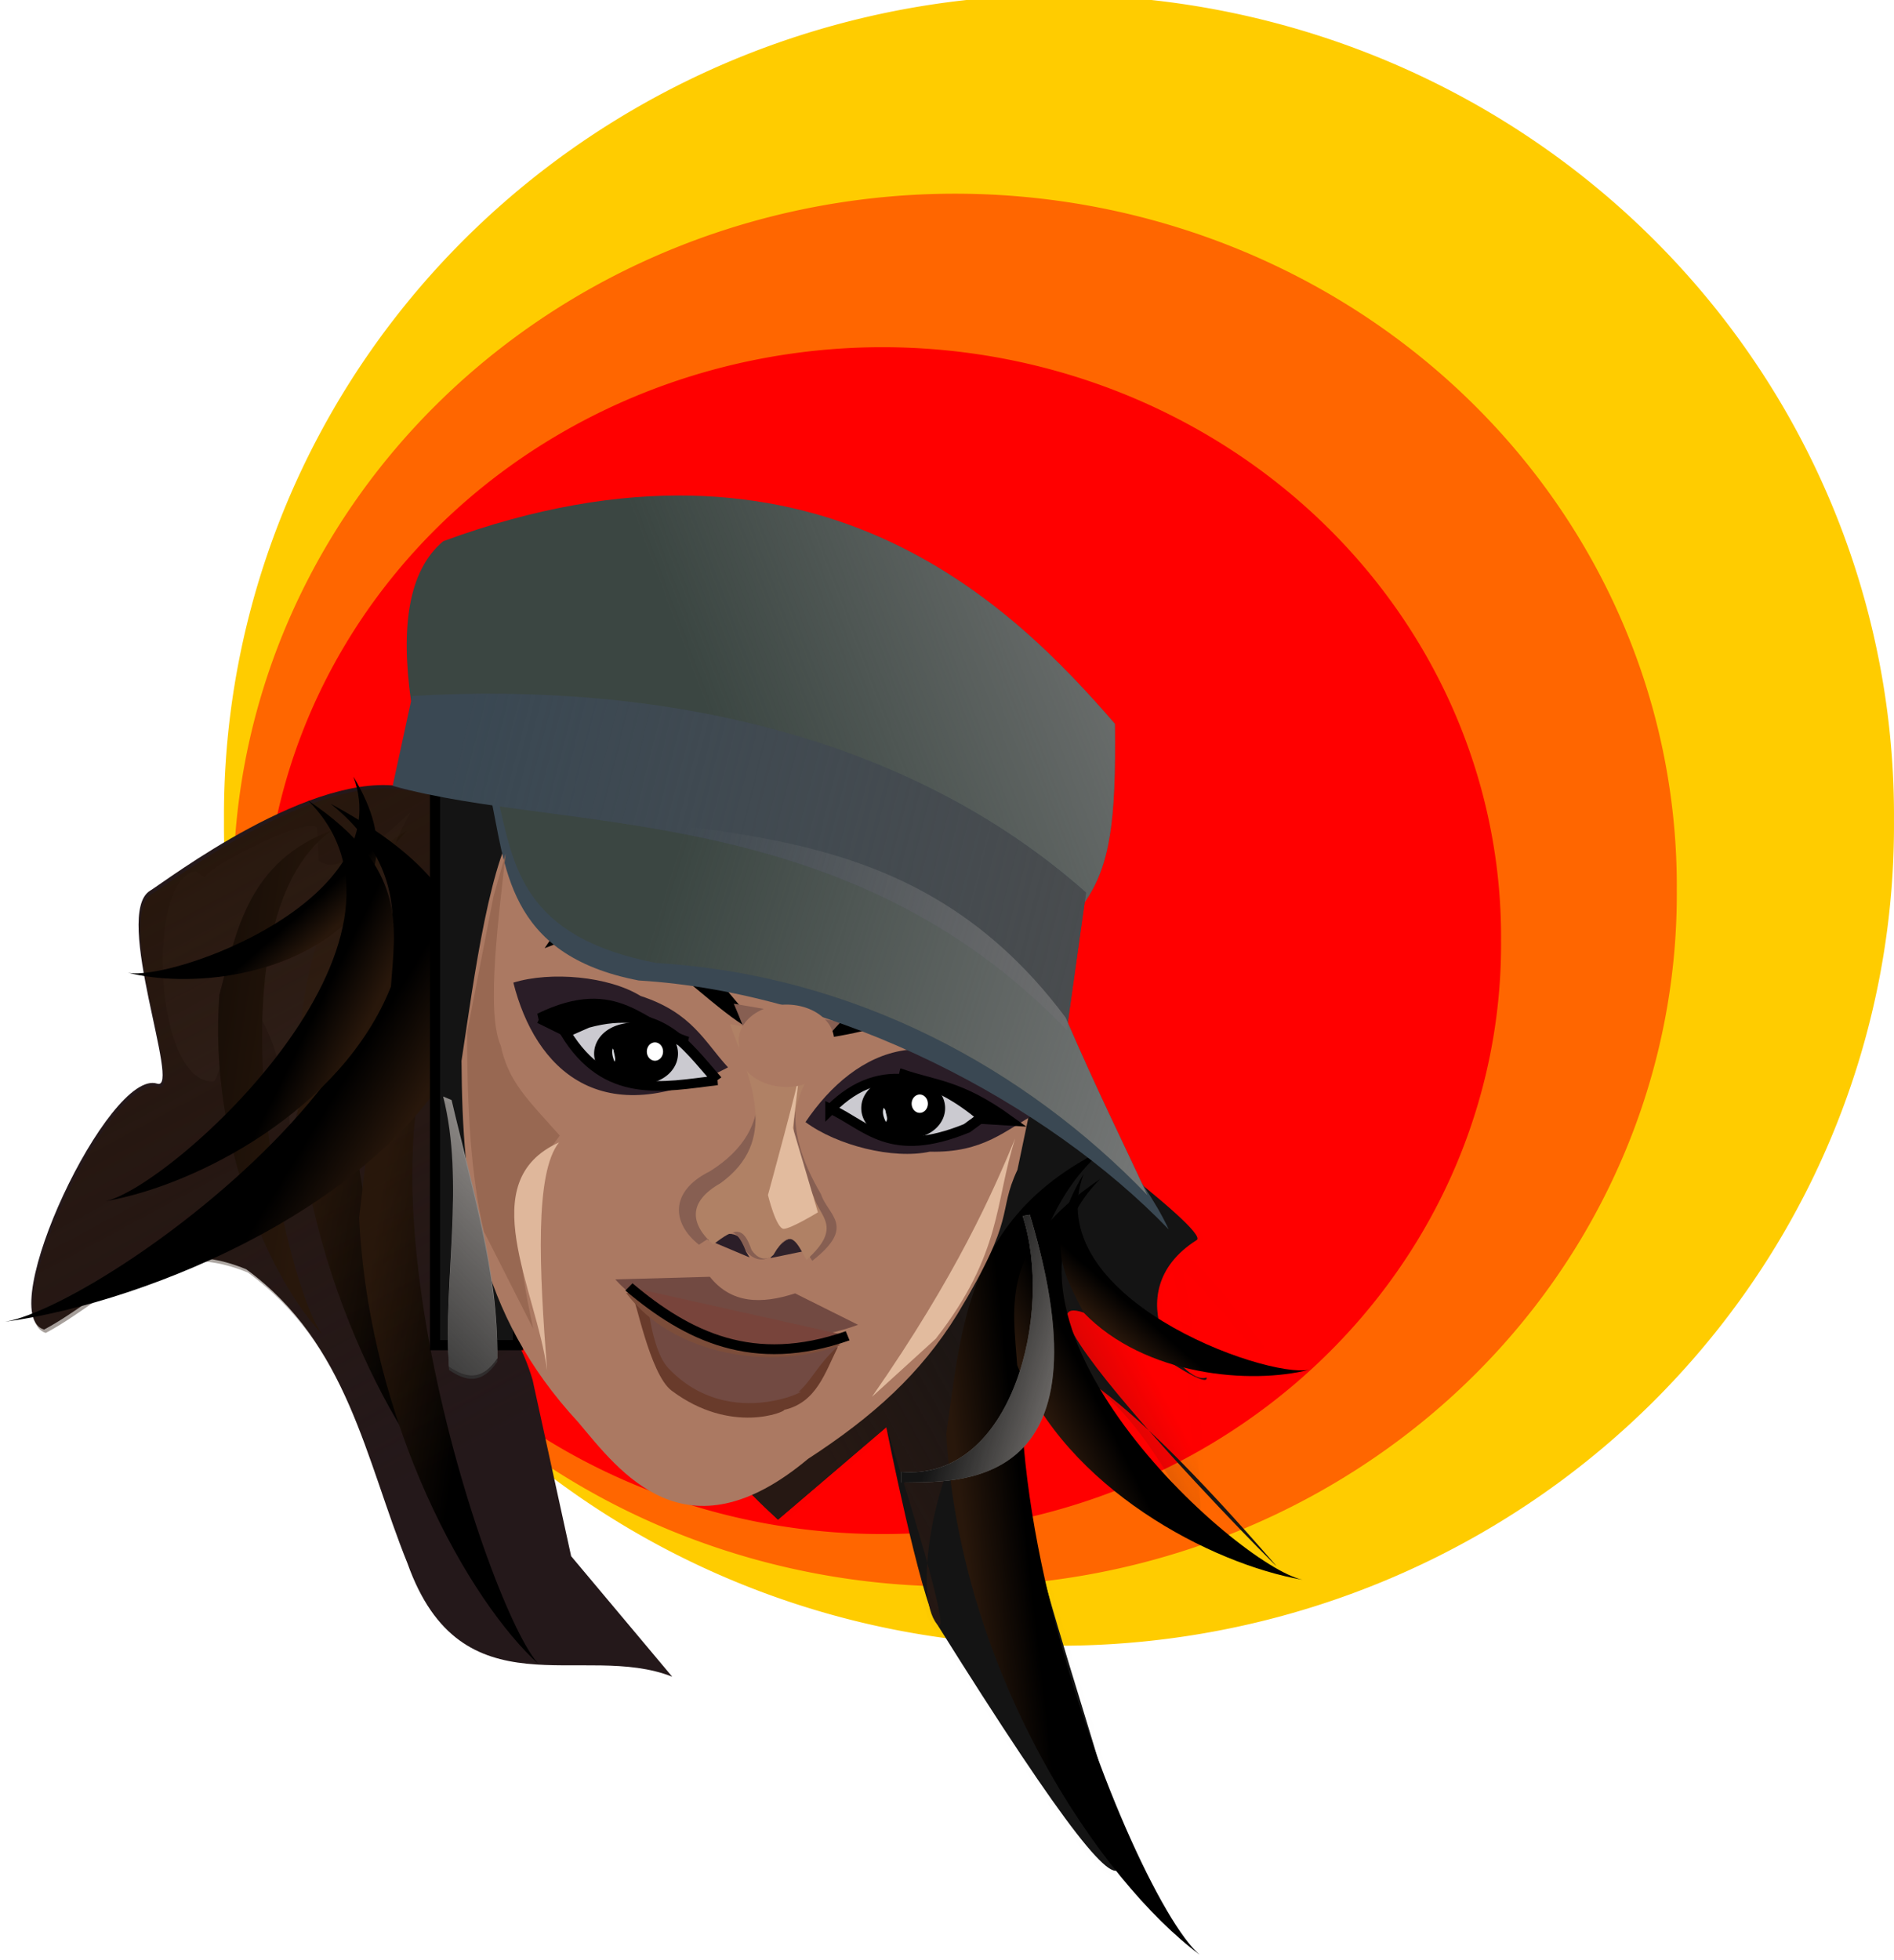 <?xml version="1.0" encoding="UTF-8" standalone="no"?>
<!-- Created with Inkscape (http://www.inkscape.org/) -->
<svg
    xmlns:inkscape="http://www.inkscape.org/namespaces/inkscape"
    xmlns:rdf="http://www.w3.org/1999/02/22-rdf-syntax-ns#"
    xmlns="http://www.w3.org/2000/svg"
    xmlns:sodipodi="http://sodipodi.sourceforge.net/DTD/sodipodi-0.dtd"
    xmlns:cc="http://creativecommons.org/ns#"
    xmlns:xlink="http://www.w3.org/1999/xlink"
    xmlns:dc="http://purl.org/dc/elements/1.1/"
    xmlns:svg="http://www.w3.org/2000/svg"
    xmlns:ns1="http://sozi.baierouge.fr"
    id="svg2440"
    sodipodi:docname="natasha.svg"
    inkscape:export-filename="/home/nicoleta/Desktop/natasha1.svg.png"
    viewBox="0 0 185.97 192.36"
    sodipodi:version="0.32"
    inkscape:export-xdpi="255.51613"
    version="1.0"
    inkscape:output_extension="org.inkscape.output.svg.inkscape"
    inkscape:export-ydpi="255.51613"
    inkscape:version="0.46"
  >
  <defs
      id="defs2443"
    >
    <linearGradient
        id="linearGradient5243"
        inkscape:collect="always"
      >
      <stop
          id="stop5245"
          style="stop-color:#28170b"
          offset="0"
      />
      <stop
          id="stop5247"
          style="stop-color:#28170b;stop-opacity:0"
          offset="1"
      />
    </linearGradient
    >
    <linearGradient
        id="linearGradient5155"
        inkscape:collect="always"
      >
      <stop
          id="stop5157"
          style="stop-color:#28170b"
          offset="0"
      />
      <stop
          id="stop5159"
          style="stop-color:#000000"
          offset="1"
      />
    </linearGradient
    >
    <filter
        id="filter3471"
        height="1.528"
        width="1.315"
        y="-.264"
        x="-.157"
        inkscape:collect="always"
      >
      <feGaussianBlur
          id="feGaussianBlur3473"
          stdDeviation="1.363"
          inkscape:collect="always"
      />
    </filter
    >
    <filter
        id="filter3733"
        inkscape:collect="always"
      >
      <feGaussianBlur
          id="feGaussianBlur3735"
          stdDeviation="0.638"
          inkscape:collect="always"
      />
    </filter
    >
    <filter
        id="filter3983"
        inkscape:collect="always"
      >
      <feGaussianBlur
          id="feGaussianBlur3985"
          stdDeviation="0.574"
          inkscape:collect="always"
      />
    </filter
    >
    <filter
        id="filter4113"
        height="1.245"
        width="1.077"
        y="-.123"
        x="-.039"
        inkscape:collect="always"
      >
      <feGaussianBlur
          id="feGaussianBlur4115"
          stdDeviation="0.426"
          inkscape:collect="always"
      />
    </filter
    >
    <filter
        id="filter4247"
        height="1.366"
        width="1.123"
        y="-.183"
        x="-.062"
        inkscape:collect="always"
      >
      <feGaussianBlur
          id="feGaussianBlur4249"
          stdDeviation="0.59"
          inkscape:collect="always"
      />
    </filter
    >
    <filter
        id="filter4399"
        inkscape:collect="always"
      >
      <feGaussianBlur
          id="feGaussianBlur4401"
          stdDeviation="0.362"
          inkscape:collect="always"
      />
    </filter
    >
    <filter
        id="filter4623"
        inkscape:collect="always"
      >
      <feGaussianBlur
          id="feGaussianBlur4625"
          stdDeviation="0.367"
          inkscape:collect="always"
      />
    </filter
    >
    <filter
        id="filter4795"
        inkscape:collect="always"
      >
      <feGaussianBlur
          id="feGaussianBlur4797"
          stdDeviation="0.625"
          inkscape:collect="always"
      />
    </filter
    >
    <filter
        id="filter5031"
        height="1.098"
        width="1.21"
        y="-.049"
        x="-.105"
        inkscape:collect="always"
      >
      <feGaussianBlur
          id="feGaussianBlur5033"
          stdDeviation="0.419"
          inkscape:collect="always"
      />
    </filter
    >
    <filter
        id="filter5077"
        height="1.061"
        width="1.294"
        y="-.03"
        x="-.147"
        inkscape:collect="always"
      >
      <feGaussianBlur
          id="feGaussianBlur5079"
          stdDeviation="0.701"
          inkscape:collect="always"
      />
    </filter
    >
    <filter
        id="filter5237"
        height="1.216"
        width="1.966"
        y="-.108"
        x="-.483"
        inkscape:collect="always"
      >
      <feGaussianBlur
          id="feGaussianBlur5239"
          stdDeviation="1.216"
          inkscape:collect="always"
      />
    </filter
    >
    <filter
        id="filter5333"
        height="1.183"
        width="1.204"
        y="-.091"
        x="-.102"
        inkscape:collect="always"
      >
      <feGaussianBlur
          id="feGaussianBlur5335"
          stdDeviation="1.477"
          inkscape:collect="always"
      />
    </filter
    >
    <linearGradient
        id="linearGradient2709"
        y2="79.603"
        gradientUnits="userSpaceOnUse"
        x2="256.39"
        gradientTransform="translate(-98.91 10.543)"
        y1="98.005"
        x1="237.69"
        inkscape:collect="always"
      >
      <stop
          id="stop5147"
          style="stop-color:#333333"
          offset="0"
      />
      <stop
          id="stop5149"
          style="stop-color:#333333;stop-opacity:0"
          offset="1"
      />
    </linearGradient
    >
    <linearGradient
        id="linearGradient2711"
        y2="116.98"
        gradientUnits="userSpaceOnUse"
        x2="221.4"
        y1="112.38"
        x1="205.49"
        inkscape:collect="always"
      >
      <stop
          id="stop5131"
          style="stop-color:#141414"
          offset="0"
      />
      <stop
          id="stop5133"
          style="stop-color:#141414;stop-opacity:0"
          offset="1"
      />
    </linearGradient
    >
    <linearGradient
        id="linearGradient2721"
        y2="119.09"
        xlink:href="#linearGradient5243"
        gradientUnits="userSpaceOnUse"
        x2="147.41"
        gradientTransform="matrix(.872 0 0 .858 -90.116 7.143)"
        y1="43.374"
        x1="106"
        inkscape:collect="always"
    />
    <linearGradient
        id="linearGradient2724"
        y2="84.203"
        xlink:href="#linearGradient5155"
        gradientUnits="userSpaceOnUse"
        x2="244.78"
        gradientTransform="matrix(-.702 -.202 -.134 .45 208.04 75.758)"
        y1="84.97"
        x1="237.88"
        inkscape:collect="always"
    />
    <linearGradient
        id="linearGradient2727"
        y2="84.203"
        xlink:href="#linearGradient5155"
        gradientUnits="userSpaceOnUse"
        x2="244.78"
        gradientTransform="matrix(-1.128 -.261 -.215 .582 322.32 85.232)"
        y1="84.97"
        x1="237.88"
        inkscape:collect="always"
    />
    <linearGradient
        id="linearGradient2730"
        y2="84.203"
        xlink:href="#linearGradient5155"
        gradientUnits="userSpaceOnUse"
        x2="244.78"
        gradientTransform="matrix(-.362 -.316 -.198 .245 129.01 111.55)"
        y1="84.97"
        x1="237.88"
        inkscape:collect="always"
    />
    <linearGradient
        id="linearGradient2733"
        y2="84.203"
        xlink:href="#linearGradient5155"
        gradientUnits="userSpaceOnUse"
        x2="244.78"
        gradientTransform="matrix(.362 -.316 .198 .245 -1.056 150.52)"
        y1="84.97"
        x1="237.88"
        inkscape:collect="always"
    />
    <linearGradient
        id="linearGradient2736"
        y2="84.203"
        xlink:href="#linearGradient5155"
        gradientUnits="userSpaceOnUse"
        x2="244.78"
        gradientTransform="matrix(.702 -.202 .134 .45 -82.93 112.92)"
        y1="84.97"
        x1="237.88"
        inkscape:collect="always"
    />
    <linearGradient
        id="linearGradient2739"
        y2="88.25"
        xlink:href="#linearGradient5155"
        gradientUnits="userSpaceOnUse"
        x2="201.07"
        gradientTransform="matrix(.499 .062 -.068 .531 -97.743 7.878)"
        y1="89.359"
        x1="257.79"
        inkscape:collect="always"
    />
    <linearGradient
        id="linearGradient2742"
        y2="84.203"
        xlink:href="#linearGradient5155"
        gradientUnits="userSpaceOnUse"
        x2="244.78"
        gradientTransform="matrix(.872 0 0 .858 -119.69 40.357)"
        y1="84.97"
        x1="237.88"
        inkscape:collect="always"
    />
    <linearGradient
        id="linearGradient2748"
        y2="88.037"
        xlink:href="#linearGradient5155"
        gradientUnits="userSpaceOnUse"
        x2="255.33"
        gradientTransform="matrix(.62 0 0 .737 -117.88 28.515)"
        y1="84.97"
        x1="237.88"
        inkscape:collect="always"
    />
    <linearGradient
        id="linearGradient2752"
        y2="88.037"
        xlink:href="#linearGradient5155"
        gradientUnits="userSpaceOnUse"
        x2="255.33"
        gradientTransform="matrix(.62 0 0 .737 -124.23 14.539)"
        y1="84.97"
        x1="237.88"
        inkscape:collect="always"
    />
    <linearGradient
        id="linearGradient2756"
        y2="54.109"
        gradientUnits="userSpaceOnUse"
        x2="170.79"
        gradientTransform="matrix(.872 0 0 .858 -90.283 6.814)"
        y1="75.386"
        x1="240.95"
        inkscape:collect="always"
      >
      <stop
          id="stop5093"
          style="stop-color:#808080"
          offset="0"
      />
      <stop
          id="stop5095"
          style="stop-color:#808080;stop-opacity:0"
          offset="1"
      />
    </linearGradient
    >
    <linearGradient
        id="linearGradient2759"
        y2="35.707"
        gradientUnits="userSpaceOnUse"
        x2="147.98"
        gradientTransform="matrix(.872 0 0 .858 -90.283 6.814)"
        y1="58.134"
        x1="239.22"
        inkscape:collect="always"
      >
      <stop
          id="stop5113"
          style="stop-color:#4d4d4d"
          offset="0"
      />
      <stop
          id="stop5115"
          style="stop-color:#4d4d4d;stop-opacity:0"
          offset="1"
      />
    </linearGradient
    >
    <linearGradient
        id="linearGradient2763"
        y2="43.758"
        gradientUnits="userSpaceOnUse"
        x2="179.23"
        gradientTransform="matrix(.872 0 0 .858 -90.283 6.814)"
        y1="20.755"
        x1="241.52"
        inkscape:collect="always"
      >
      <stop
          id="stop5103"
          style="stop-color:#808080"
          offset="0"
      />
      <stop
          id="stop5105"
          style="stop-color:#808080;stop-opacity:0"
          offset="1"
      />
    </linearGradient
    >
    <linearGradient
        id="linearGradient2795"
        y2="107.21"
        gradientUnits="userSpaceOnUse"
        x2="224.46"
        gradientTransform="matrix(.872 0 0 .858 -90.283 6.814)"
        y1="124.84"
        x1="192.07"
        inkscape:collect="always"
      >
      <stop
          id="stop5341"
          style="stop-color:#261813"
          offset="0"
      />
      <stop
          id="stop5343"
          style="stop-color:#261813;stop-opacity:0"
          offset="1"
      />
    </linearGradient
    >
  </defs
  >
  <sodipodi:namedview
      id="base"
      bordercolor="#666666"
      inkscape:pageshadow="2"
      guidetolerance="10.0"
      inkscape:object-paths="false"
      pagecolor="#ffffff"
      gridtolerance="10.0"
      inkscape:zoom="1.8444445"
      objecttolerance="10"
      borderopacity="1.0"
      inkscape:current-layer="svg2440"
      inkscape:cx="116.58114"
      inkscape:cy="91.841359"
      inkscape:window-y="22"
      inkscape:window-x="0"
      inkscape:window-height="747"
      showgrid="false"
      inkscape:pageopacity="0.0"
      inkscape:window-width="1280"
  />
  <path
      id="path3480"
      sodipodi:rx="52.725903"
      sodipodi:ry="51.777107"
      style="fill-rule:evenodd;fill:#ffcc00"
      sodipodi:type="arc"
      d="m262.68 79.428a52.726 51.777 0 1 1 -105.45 0 52.726 51.777 0 1 1 105.45 0z"
      transform="matrix(1.555 0 0 1.555 -222.5 -42.996)"
      sodipodi:cy="79.427711"
      sodipodi:cx="209.95482"
  />
  <path
      id="path3478"
      sodipodi:rx="52.725903"
      sodipodi:ry="51.777107"
      style="fill-rule:evenodd;fill:#ff6600"
      sodipodi:type="arc"
      d="m262.68 79.428a52.726 51.777 0 1 1 -105.45 0 52.726 51.777 0 1 1 105.45 0z"
      transform="matrix(1.344 0 0 1.312 -188.4 -16.849)"
      sodipodi:cy="79.427711"
      sodipodi:cx="209.95482"
  />
  <path
      id="path2706"
      sodipodi:rx="52.725903"
      sodipodi:ry="51.777107"
      style="fill-rule:evenodd;fill:#ff0000"
      sodipodi:type="arc"
      d="m262.68 79.428a52.726 51.777 0 1 1 -105.45 0 52.726 51.777 0 1 1 105.45 0z"
      transform="matrix(1.152 0 0 1.118 -155.22 3.52)"
      sodipodi:cy="79.427711"
      sodipodi:cx="209.95482"
  />
  <g
      id="g2860"
      transform="translate(6.576 34.054)"
    >
    <path
        id="path3235"
        sodipodi:nodetypes="cscscsccsccc"
        style="stroke-opacity:.004;fill-rule:evenodd;stroke:#000000;stroke-width:1px;fill:#141414"
        d="m92.974 72.77c0.945 0.465 19.346 14.003 17.956 14.882-8.19 5.174-1.25 14.438 0.95 13.488 0 0 0.6 1.28-4.49-2.093-25.789-17.097 10.8 20.233 11.38 20.613-64.802-74.71 18.68 88.79-33.358 5.66-1.63-2.6-4.962-19.3-4.962-19.3l-10.634 9.07s-5.908-5.35-4.962-5.81c0.945-0.47 16.541-11.861 16.541-11.861l8.034-14.417 3.545-10.232z"
    />
    <path
        id="path5337"
        sodipodi:nodetypes="cscscsccsccc"
        style="stroke-opacity:.004;fill-rule:evenodd;stroke:#000000;stroke-width:1px;fill:url(#linearGradient2795)"
        d="m92.974 72.77c0.945 0.465-10.48 26.328 14.616 16.033 1.53-0.626 9.63 9.705 9.63 9.705s-9.81-13.496-8.16-7.683c1.65 5.814 2.36 26.045 2.36 26.045-19.235-39.522-30.537 3.14-26.008 8.45 1.998 2.35-4.962-19.3-4.962-19.3l-10.634 9.07s-5.908-5.35-4.962-5.81c0.945-0.47 16.541-11.861 16.541-11.861l8.034-14.417 3.545-10.232z"
    />
    <path
        id="path5153"
        sodipodi:nodetypes="cccc"
        style="fill-rule:evenodd;fill:url(#linearGradient2742);stroke-opacity:0"
        d="m101.87 78.715c-20.16 16.87 2.32 73.265 9.36 79.085-9.72-7.22-23.52-27.52-24.897-51.13 1.545-10.469 1.94-21.301 15.537-27.955z"
    />
    <path
        id="path5351"
        sodipodi:nodetypes="cccc"
        style="fill-rule:evenodd;fill:url(#linearGradient2736);stroke-opacity:0"
        d="m101.45 81.664c-13.603 13.529 13.3 37.906 19.88 39.336-8.96-1.54-23.238-8.99-28.031-21.064-0.39-5.851-1.763-11.626 8.151-18.272z"
    />
    <path
        id="path5355"
        sodipodi:nodetypes="cccc"
        style="fill-rule:evenodd;fill:url(#linearGradient2733);stroke-opacity:0"
        d="m99.83 81.145c-4.478 12.139 17.88 20.125 22.15 19.235-5.7 1.46-16.12 0.65-22.149-5.602-1.775-3.555-4.113-6.797-0.001-13.633z"
    />
  </g
  >
  <g
      id="g2867"
      transform="translate(6.576 34.054)"
    >
    <g
        id="g2848"
      >
      <path
          id="path3225"
          sodipodi:nodetypes="ccccccccssccc"
          style="fill-rule:evenodd;fill:#24181a;stroke-opacity:0"
          d="m43.124 48.64l-5.435 14.908c-2.277 37.312 4.349 25.359 8.035 37.862l3.78 17.27 9.925 11.83c-8.736-3.47-20.68 3.77-25.993-11.12-4.129-10.2-5.867-21.592-15.833-28.867-8.992-3.739-13.753 2.692-19.849 5.915-5.036-1.483 6.375-25.687 11.106-24.135 2.41 0.79-4.4-16.658-0.709-18.93 1.651-1.016 16.019-11.983 25.048-10.175l8.744 0.71 1.181 4.732z"
      />
      <path
          id="path5251"
          sodipodi:nodetypes="cccc"
          style="fill-rule:evenodd;fill:url(#linearGradient2752);stroke-opacity:0"
          d="m33.392 47.474c-14.344 14.485 1.648 62.906 6.657 67.906-6.914-6.2-16.732-23.634-17.712-43.905 1.099-8.988 1.38-18.288 11.055-24.001z"
      />
      <path
          id="path5259"
          sodipodi:nodetypes="ccccsccccsccsscc"
          style="opacity:.461;filter:url(#filter5333);fill-rule:evenodd;stroke-opacity:0;fill:#6c5353"
          transform="matrix(.872 0 0 .653 -90.283 21.62)"
          d="m119.04 46.633c0.25-1.641 11.82-9.408 12.65-7.476l0.19 4.984c2.56 2.564 7.79-4.274 10.35-7.322 0 0-3.38 7.556-1.92 9.814 3.41 5.261 9.64-8.877 9.4-10.689l1.34 15.289c-2.56 6.325-6.56 12.238-2.3 20.511l-7.48-5.176s-2.77 17.603-2.11 16.26c0.78-1.585-3.99-13.968-6.32-13.384l-4.6 17.04c1.52-0.868-1.6-21.082-4.79-20.682-1.38 0.171-2.67 11.466-3.45 11.492-6.74 0.222-7.63-30.758-1.92-31.619l0.96 0.958z"
      />
      <path
          id="path5347"
          sodipodi:nodetypes="cccc"
          style="fill-rule:evenodd;fill:url(#linearGradient2748);stroke-opacity:0"
          d="m39.741 61.45c-14.344 14.485 1.649 62.91 6.657 67.91-6.913-6.21-16.732-23.64-17.712-43.909 1.1-8.987 1.38-18.287 11.055-24.001z"
      />
      <path
          id="path5241"
          sodipodi:nodetypes="ccccccccssccc"
          style="fill:url(#linearGradient2721);stroke-opacity:0;fill-rule:evenodd"
          d="m43.291 48.969l-5.435 14.907c-2.277 37.314 4.349 25.36 8.035 37.864l-2.903 14.8 16.608 14.3c-8.736-3.47-20.68 3.77-25.993-11.12-4.129-10.2-5.867-21.593-15.832-28.869-8.993-3.738-13.754 2.693-19.85 5.916-5.036-1.483 6.375-25.687 11.106-24.136 2.41 0.791-4.4-16.657-0.709-18.929 1.651-1.017 16.019-11.984 25.049-10.175l8.743 0.71 1.181 4.732z"
      />
      <path
          id="path5255"
          sodipodi:nodetypes="cccc"
          style="fill-rule:evenodd;fill:url(#linearGradient2739);stroke-opacity:0"
          d="m26.081 47.395c-12.887 9.003-4.497 45.499-0.929 49.606-4.99-5.165-11.28-18.709-10.192-33.416 1.717-6.367 2.804-13.041 11.121-16.19z"
      />
      <path
          id="path5359"
          sodipodi:nodetypes="cccc"
          style="fill-rule:evenodd;fill:url(#linearGradient2730);stroke-opacity:0"
          d="m28.127 42.176c4.479 12.139-17.881 20.121-22.151 19.235 5.705 1.456 16.126 0.653 22.15-5.602 1.776-3.555 4.114-6.797 0.001-13.633z"
      />
      <path
          id="path5363"
          sodipodi:nodetypes="cccc"
          style="fill-rule:evenodd;fill:url(#linearGradient2727);stroke-opacity:0"
          d="m25.885 44.832c21.867 17.488-21.385 49.001-31.961 50.843 14.394-1.989 37.354-11.622 45.062-27.224 0.626-7.563 2.834-15.028-13.101-23.619z"
      />
      <path
          id="path5367"
          sodipodi:nodetypes="cccc"
          style="fill-rule:evenodd;fill:url(#linearGradient2724);stroke-opacity:0"
          d="m23.661 44.503c13.601 13.529-13.301 37.908-19.879 39.334 8.953-1.54 23.234-8.992 28.028-21.061 0.389-5.852 1.762-11.627-8.149-18.273z"
      />
      <path
          id="path5371"
          sodipodi:nodetypes="ccccccccssccc"
          style="fill-rule:evenodd;fill:url(#linearGradient2721);stroke-opacity:0"
          d="m43.291 48.969l-5.435 14.907c-2.277 37.314 4.349 25.36 8.035 37.864l-3.906 18.26 17.611 10.84c-8.736-3.47-20.68 3.77-25.993-11.12-4.129-10.2-5.867-21.593-15.832-28.869-8.993-3.738-13.754 2.693-19.85 5.916-5.036-1.483 6.375-25.687 11.106-24.136 2.41 0.791-4.4-16.657-0.709-18.929 1.651-1.017 16.019-11.984 25.049-10.175l8.743 0.71 1.181 4.732z"
      />
    </g
    >
    <g
        id="g2801"
      >
      <rect
          id="rect5081"
          style="fill-rule:evenodd;stroke:#000000;stroke-width:1px;fill:#141414"
          height="54.53"
          width="8.152"
          y="43.439"
          x="36.139"
      />
      <path
          id="path3233"
          sodipodi:nodetypes="ccccc"
          style="fill-rule:evenodd;fill:#3b4642;stroke-opacity:0"
          d="m33.776 34.719c-1.013-7.259-0.261-12.782 3.177-15.66 36.486-13.398 55.986 6.433 65.947 17.928 0.11 9.56-0.47 13.905-2.959 17.497-16.637-9.889-36.382-17.885-66.165-19.765z"
      />
      <path
          id="path2453"
          sodipodi:nodetypes="cccccccc"
          style="fill-rule:evenodd;fill:#ab7962;stroke-opacity:0"
          d="m44.646 45.88c-3.122 3.94-4.653 15.955-5.907 24.184 0.077 13.181 1.524 24.729 11.46 35.466 4.091 4.87 10.551 13.65 22.567 3.6 6.374-4.15 11.038-8.33 14.651-14.185 5.961-9.851 3.871-9.848 5.908-14.184l3.308-15.813c-13.699-23.819-32.731-21.98-51.987-19.068z"
      />
      <path
          id="path3475"
          style="filter:url(#filter3471);fill-rule:evenodd;fill:#2a1d27;stroke-opacity:0"
          d="m178.37 76.717c-2.08-2.484-3.09-5.235-7.86-7.048-2.89-1.979-8.32-2.767-11.93-1.898 1.58 8.09 7.45 14.491 19.79 8.946z"
          inkscape:transform-center-x="9.0419821"
          inkscape:transform-center-y="-0.64142195"
          transform="matrix(.956 .399 .421 -.978 -107.62 79.082)"
          sodipodi:nodetypes="cccc"
      />
      <path
          id="path2451"
          sodipodi:nodetypes="cccc"
          style="fill-rule:evenodd;filter:url(#filter4623);stroke:#000000;stroke-width:1.232px;fill:#cbcad0"
          transform="matrix(.869 .073 -.065 .753 -84.011 .863)"
          d="m188.95 79.85c4.37 1.865 7.13 5.906 15.46 1.014l1.61-1.621c-5.33-4.306-11.74-6.705-17.07 0.607z"
      />
      <path
          id="path3241"
          sodipodi:nodetypes="cccc"
          style="filter:url(#filter3471);fill-rule:evenodd;fill:#2a1d27;stroke-opacity:0"
          transform="matrix(1.037 -.059 .062 1.06 -124.82 -.093)"
          d="m178.37 76.717c-2.08-2.484-3.09-5.235-7.86-7.048-2.89-1.979-8.32-2.767-11.93-1.898 1.58 8.09 7.45 14.491 19.79 8.946z"
      />
      <path
          id="path3227"
          sodipodi:nodetypes="cccc"
          style="fill-rule:evenodd;filter:url(#filter4399);stroke:#000000;stroke-width:1.212px;fill:#cbcad0"
          transform="matrix(.872 0 0 .781 -90.283 12.115)"
          d="m176.75 76.65c-3.52-4.411-6.43-9.702-14.64-7.191l-2.44 1.199c4.6 8.445 10.9 6.822 17.08 5.992z"
      />
      <path
          id="path3477"
          sodipodi:nodetypes="cccc"
          style="fill-rule:evenodd;stroke:#000000;stroke-width:1px;fill:#000000"
          d="m48.191 57.972c7.579-2.935 12.585 4.257 18.431 8.139-1.861-2.227-3.289-4.133-7.561-8.139-3.782-1.719-7.689-4.782-10.87 0z"
      />
      <path
          id="path3479"
          sodipodi:nodetypes="cccc"
          style="fill-rule:evenodd;stroke:#000000;stroke-width:1px;fill:#000000"
          d="m94.707 68.145c-5.445-5.961-13.191-1.732-20.185-0.833 2.678-1.172 4.821-2.249 10.463-3.952 4.164 0.127 9.05-0.893 9.722 4.785z"
      />
      <path
          id="path3481"
          sodipodi:rx="3.6596386"
          sodipodi:ry="10.978915"
          style="fill-rule:evenodd;stroke:#000000;stroke-width:2.124px;fill:#000000"
          sodipodi:type="arc"
          d="m28.193 65.196a3.66 10.979 0 1 1 -7.32 0 3.66 10.979 0 1 1 7.32 0z"
          transform="matrix(.872 0 0 .254 34.485 52.796)"
          sodipodi:cy="65.195786"
          sodipodi:cx="24.533133"
      />
      <path
          id="path3483"
          sodipodi:rx="3.6596386"
          sodipodi:ry="10.978915"
          style="fill-rule:evenodd;stroke:#000000;stroke-width:2.124px;fill:#000000"
          sodipodi:type="arc"
          d="m28.193 65.196a3.66 10.979 0 1 1 -7.32 0 3.66 10.979 0 1 1 7.32 0z"
          transform="matrix(.872 0 0 .254 60.715 58.144)"
          sodipodi:cy="65.195786"
          sodipodi:cx="24.533133"
      />
      <path
          id="path3485"
          sodipodi:rx="1.4909638"
          sodipodi:ry="1.626506"
          style="fill-rule:evenodd;stroke:#000000;stroke-width:1.156px;fill:#ffffff"
          sodipodi:type="arc"
          d="m-80.512 103.01a1.491 1.627 0 1 1 -2.982 0 1.491 1.627 0 1 1 2.982 0z"
          transform="matrix(.872 0 0 .858 155.24 -14.114)"
          sodipodi:cy="103.01205"
          sodipodi:cx="-82.003014"
      />
      <path
          id="path3487"
          sodipodi:rx="1.4909638"
          sodipodi:ry="1.626506"
          style="fill-rule:evenodd;stroke:#000000;stroke-width:1.156px;fill:#ffffff"
          sodipodi:type="arc"
          d="m-80.512 103.01a1.491 1.627 0 1 1 -2.982 0 1.491 1.627 0 1 1 2.982 0z"
          transform="matrix(.872 0 0 .858 129.24 -19.23)"
          sodipodi:cy="103.01205"
          sodipodi:cx="-82.003014"
      />
      <path
          id="path3489"
          sodipodi:nodetypes="csccc"
          style="filter:url(#filter3983);fill-rule:evenodd;fill:#693b2b;stroke-opacity:0"
          transform="matrix(.872 0 0 .858 -159.12 17.338)"
          d="m246.23 88.661c0.21-0.393 1.85 8.62 4.32 10.51 6.74 5.139 12.95 2.359 12.68 2.209 3.64-0.84 4.6-4.243 6.05-7.187-9.02 2.44-16.32-0.642-23.05-5.532z"
      />
      <path
          id="path3239"
          sodipodi:nodetypes="csccc"
          style="fill-rule:evenodd;fill:#724a42;stroke-opacity:0"
          d="m56.845 93.371c0.167-0.33 0.436 4.996 2.207 6.859 6.143 6.48 14.657 1.65 12.737 2.36 1.408-1.23 1.697-2.45 3.96-4.569-7.4 2.049-13.384-0.539-18.904-4.65z"
      />
      <path
          id="path3639"
          sodipodi:nodetypes="cccc"
          style="fill-rule:evenodd;fill:#2b1e28;stroke-opacity:0"
          d="m62.891 87.617l4.135 1.744-0.355-0.581c-0.463-2.348-2.079-1.86-3.78-1.163z"
      />
      <path
          id="path3641"
          sodipodi:nodetypes="cccc"
          style="fill-rule:evenodd;fill:#2f212a;stroke-opacity:0"
          d="m69.068 89.423l4.404-0.905-0.629-0.276c-1.748-1.662-2.788-0.351-3.775 1.181z"
      />
      <path
          id="path3643"
          sodipodi:nodetypes="cccccccc"
          style="filter:url(#filter3733);fill-rule:evenodd;fill:#875f52;stroke-opacity:0"
          transform="matrix(.973 0 0 .831 -109.46 11.182)"
          d="m179.79 64.111c2.69 7.357 4.69 14.564-2.41 19.79-4.12 2.377-3.83 6.181-1.1 8.674 2.73-2.176 3.69-2.28 4.7 0.678 0.5 0.788 1.55 1.6 2.67 0.612 2.13-3.838 2.93-1.309 4.06 0.608 4.49-4.1 1.58-5.347 0.88-7.862-4.01-8.05-3.39-13.727 1.98-20.331"
      />
      <path
          id="path3491"
          sodipodi:nodetypes="cccccccc"
          style="fill-rule:evenodd;fill:#b08165;stroke-opacity:0"
          d="m65.102 66.465c2.155 5.803 4.761 11.488-0.937 15.611-3.303 1.875-2.903 4.054-0.715 6.021 2.194-1.717 2.96-1.799 3.771 0.534 0.405 0.622 1.242 1.262 2.142 0.483 1.711-3.027 2.348-1.033 3.258 0.48 3.598-3.235 1.265-4.219 0.705-6.202-3.215-6.35-2.387-10.007 1.922-15.217"
      />
      <path
          id="path3737"
          sodipodi:nodetypes="ccsccc"
          style="filter:url(#filter5031);fill-rule:evenodd;fill:#e2bb9e;stroke-opacity:0"
          transform="matrix(.591 -.112 .152 .778 -50.351 36.602)"
          d="m188.48 71.602c0 0.542-8.89 14.196-8.89 14.196s0.27 4.338 1.49 4.473c1.22 0.136 5.97-1.22 5.97-1.22l-1.36-10.843 2.79-6.606z"
      />
      <path
          id="path3987"
          sodipodi:nodetypes="ccccc"
          style="filter:url(#filter4113);fill-rule:evenodd;fill:#7c4d3a;stroke-opacity:0"
          transform="matrix(.825 0 0 .858 -83.19 9.116)"
          d="m167.39 97.59h10.03c2.17 3.18 5.35 3.31 8.95 2.169l6.51 3.791c-8.2 3-19.94 1.18-25.49-5.96z"
      />
      <path
          id="path3237"
          sodipodi:nodetypes="ccccc"
          style="fill-rule:evenodd;fill:#724a42;stroke-opacity:0"
          d="m53.836 91.515l9.287-0.258c2.132 2.671 5.082 2.698 8.371 1.629l6.18 3.085c-7.468 2.782-18.413 1.522-23.838-4.456z"
      />
      <path
          id="path4117"
          sodipodi:nodetypes="cc"
          style="fill-rule:evenodd;filter:url(#filter4247);stroke:#000000;stroke-width:1.062px;fill:#78443b"
          transform="matrix(.978 0 0 .907 -108.07 1.958)"
          d="m166.92 99.554c5.89 5.356 12.49 8.866 21.96 5.286"
      />
      <path
          id="path4631"
          sodipodi:nodetypes="cccc"
          style="filter:url(#filter4795);fill-rule:evenodd;fill:#e2bb9e;stroke-opacity:0"
          transform="matrix(.872 0 0 .858 -159.12 17.338)"
          d="m289.25 70.339c-2.32 7.236-1.41 13.061-8.95 22.907l-7.18 6.641c9.63-14.058 13.66-23.55 16.13-29.548z"
      />
      <path
          id="path4633"
          style="stroke:#000000;stroke-width:1px;fill:none"
          d="m94.388 77.622z"
      />
      <path
          id="path5085"
          sodipodi:nodetypes="ccccc"
          style="fill-rule:evenodd;fill:#3a4853;stroke-opacity:0"
          d="m41.542 43.927c1.562 6.744 1.419 15.717 14.594 18.251 19.578 1.169 40.188 12.103 52.044 24.432-2.66-5.769-8.642-11.641-11.873-19.084-15.689-21.002-35.632-18.974-54.765-23.599z"
      />
      <path
          id="path5035"
          sodipodi:nodetypes="cccc"
          style="fill-rule:evenodd;stroke:#000000;stroke-width:1px;fill:#dbdee3"
          d="m53.591 67.855c-0.949 1.046-0.504 2.093 0 3.139 1.133-0.721 0.632-1.443 0.556-2.165l-0.556-0.974z"
      />
      <path
          id="path5037"
          sodipodi:nodetypes="cccc"
          style="fill-rule:evenodd;stroke:#000000;stroke-width:1px;fill:#dbdee3"
          d="m80.226 73.785c-1.036 1.007-0.55 2.015 0 3.023 1.237-0.695 0.691-1.39 0.607-2.085l-0.607-0.938z"
      />
      <path
          id="path5039"
          sodipodi:nodetypes="ccccccccc"
          style="filter:url(#filter5077);fill-rule:evenodd;fill:#986852;stroke-opacity:0"
          transform="matrix(.872 0 0 .858 -159.12 17.338)"
          d="m230.51 42.627l-2.98 15.587c0 8.693 0.45 16.6 1.9 22.771l5.55 11.115c-1.23-5.82-2.28-11.614-0.67-17.079l3.66-5.015c-3.64-4.156-5.78-6.144-6.65-10.301-1.74-3.884-0.09-15.732 0.55-21.958l-1.36 4.88z"
      />
      <path
          id="path3229"
          sodipodi:nodetypes="ccccc"
          style="fill-rule:evenodd;fill:#3b4642;stroke-opacity:0"
          d="m42.283 44.184c1.562 6.745 2.421 13.744 15.596 16.278 19.578 1.17 36.345 10.459 48.211 22.789-2.67-5.77-4.81-9.998-8.039-17.441-15.689-21.002-36.635-17-55.768-21.626z"
      />
      <path
          id="path5087"
          sodipodi:nodetypes="ccccc"
          style="stroke-opacity:0;fill-opacity:0"
          d="m42.283 44.184c1.562 6.745 2.421 13.744 15.596 16.278 19.578 1.17 36.345 10.459 48.211 22.789-2.67-5.77-4.81-9.998-8.039-17.441-15.689-21.002-36.635-17-55.768-21.626z"
      />
      <path
          id="path5099"
          sodipodi:nodetypes="ccccc"
          style="fill-rule:evenodd;fill:url(#linearGradient2763);stroke-opacity:0"
          d="m33.776 34.719c-1.013-7.259-0.261-12.782 3.177-15.66 36.486-13.398 55.986 6.433 65.947 17.928 0.11 9.56-0.47 13.905-2.959 17.497-16.637-9.889-36.382-17.885-66.165-19.765z"
      />
      <path
          id="path3231"
          sodipodi:nodetypes="ccccc"
          style="fill-rule:evenodd;fill:#3a4853;stroke-opacity:0"
          d="m33.894 34.253l-1.914 8.82c16.619 4.671 44.556 1.407 66.189 23.968l1.891-13.487c-17.457-15.487-41.881-20.724-66.166-19.301z"
      />
      <path
          id="path5109"
          sodipodi:nodetypes="ccccc"
          style="fill-rule:evenodd;fill:url(#linearGradient2759);stroke-opacity:0"
          d="m33.894 34.253l-1.914 8.82c16.619 4.671 44.556 1.407 66.189 23.968l1.891-13.487c-17.457-15.487-41.881-20.724-66.166-19.301z"
      />
      <path
          id="path5089"
          sodipodi:nodetypes="ccccc"
          style="fill-rule:evenodd;fill:url(#linearGradient2756);stroke-opacity:0"
          d="m42.283 44.184c1.562 6.745 2.421 13.744 15.596 16.278 19.578 1.17 36.345 10.459 48.211 22.789-2.67-5.77-4.81-9.998-8.039-17.441-15.689-21.002-36.635-17-55.768-21.626z"
      />
      <path
          id="path5175"
          sodipodi:nodetypes="ccc"
          style="filter:url(#filter5237);fill-rule:evenodd;fill:#dfb79b;stroke-opacity:0"
          transform="matrix(.872 0 0 .858 -159.12 17.338)"
          d="m237.88 70.785c-9.75 4.47-2.57 16.684-1.34 26.07-0.89-11.675-1.4-22.558 1.34-26.07z"
      />
      <g
          id="g5163"
          transform="matrix(.872 0 0 .858 -90.951 4.019)"
        >
        <path
            id="path4629"
            sodipodi:nodetypes="ccccc"
            style="fill-rule:evenodd;fill:#8f8b88;stroke-opacity:0"
            d="m146.66 81.054c2.47 9.829-0.04 21.426 0.67 30.906 1.81 1.24 3.62 1.75 5.43-0.95 0.1-10.4-2.93-19.819-5.15-29.549l-0.95-0.407z"
        />
        <path
            id="path5135"
            sodipodi:nodetypes="ccccc"
            style="fill-rule:evenodd;fill:url(#linearGradient2709);stroke-opacity:0"
            d="m146.66 81.438c2.47 9.829-0.04 21.422 0.67 30.902 1.81 1.24 3.62 1.75 5.43-0.95 0.1-10.39-2.93-19.815-5.15-29.546l-0.95-0.406z"
        />
      </g
      >
      <g
          id="g5169"
          transform="matrix(.872 0 0 .858 -92.789 6.321)"
        >
        <path
            id="path4627"
            sodipodi:nodetypes="ccccc"
            style="fill-rule:evenodd;fill:#8f8b88;stroke-opacity:0"
            d="m214.02 92.033c3.53 10.987-1.12 30.387-13.69 29.277v1.22c5.85-0.15 24.09 1.55 14.5-30.632l-0.81 0.135z"
        />
        <path
            id="path5119"
            sodipodi:nodetypes="ccccc"
            style="fill-rule:evenodd;fill:url(#linearGradient2711);stroke-opacity:0"
            d="m214.02 92.033c3.53 10.987-1.12 30.387-13.69 29.277v1.22c5.85-0.15 24.09 1.55 14.5-30.632l-0.81 0.135z"
        />
      </g
      >
      <path
          id="path5555"
          sodipodi:rx="0.095842786"
          sodipodi:ry="0.38337114"
          style="fill-rule:evenodd;fill:#ab7962;stroke-opacity:0"
          sodipodi:type="arc"
          d="m151.24 58.134a0.096 0.383 0 1 1 -0.19 0 0.096 0.383 0 1 1 0.19 0z"
          transform="matrix(48.815 0 0 9.221 -7307.5 -467.47)"
          sodipodi:cy="58.134087"
          sodipodi:cx="151.14407"
      />
      <path
          id="path5619"
          sodipodi:nodetypes="cccc"
          style="fill-rule:evenodd;stroke:#000000;stroke-width:1px;fill:#000000"
          d="m46.398 65.89l2.339 1.151c5.61-4.553 8.183 0.603 12.198 1.151-4.467-1.374-6.874-6.041-14.537-2.302z"
      />
      <path
          id="path5621"
          sodipodi:nodetypes="cccc"
          style="fill-rule:evenodd;stroke:#000000;stroke-width:1px;fill:#000000"
          d="m81.821 71.316c2.876 1.36 7.133 1.905 8.021 4.439l2.673 0.165c-4.95-3.58-7.355-3.403-10.694-4.604z"
      />
    </g
    >
  </g
  >
</svg
>
